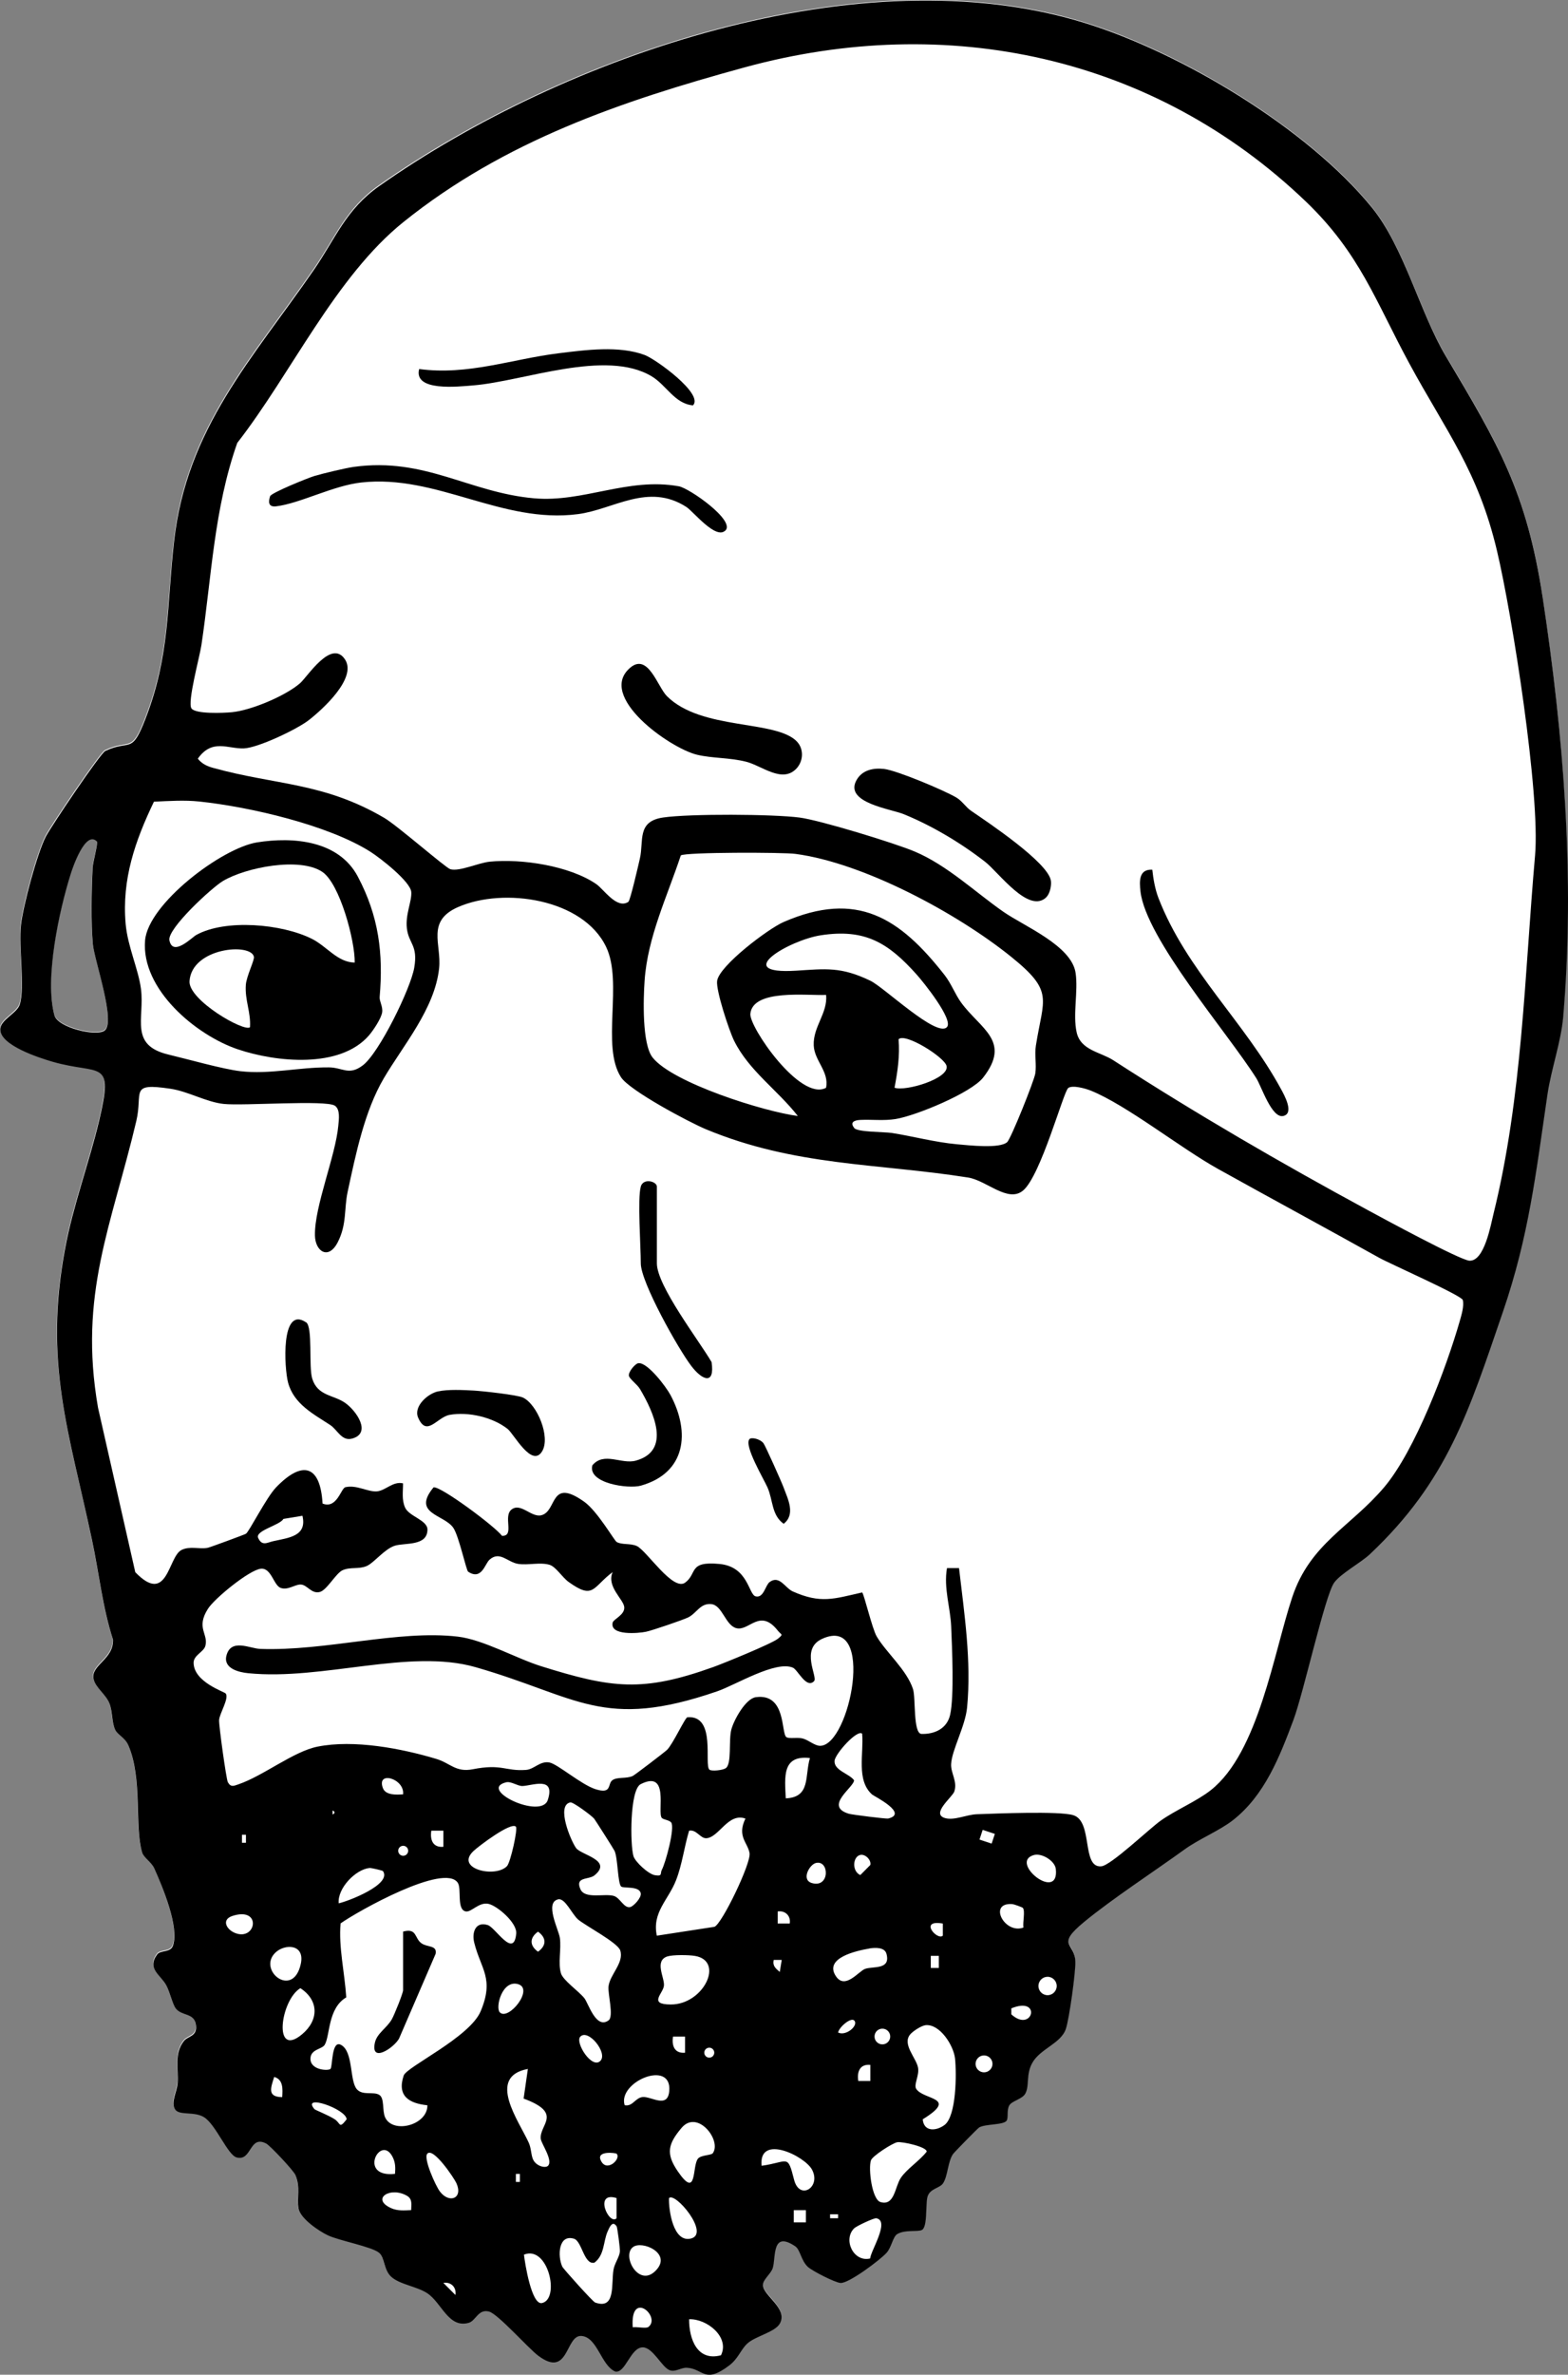 <?xml version="1.0" encoding="UTF-8"?>
<svg id="Ebene_1" data-name="Ebene 1" xmlns="http://www.w3.org/2000/svg" viewBox="0 0 279.81 423.47">
  <rect x="0" y="0" width="279.81" height="423.47" fill="#808080" stroke="none"/>
  <defs>
    <style>
      .cls-1 {
        fill: #fff;
      }
    </style>
  </defs>
  <path class="cls-1" d="M275.27,106.46c-2.88-18.99-7.98-27.41-17.33-43.13-4.55-7.65-7.41-19.39-13.15-26.43-11.51-14.12-33.95-27.57-51.24-32.91-40.03-12.36-92.8,5.81-125.89,29.02-5.99,4.2-7.76,9.27-11.68,14.94-10.95,15.87-22.7,28.23-24.97,48.43-1.3,11.59-.69,20.21-5.09,31.62-2.51,6.52-2.7,3.67-7.18,5.77-.89.41-9.67,13.45-10.62,15.28-1.54,2.96-4.04,12.33-4.43,15.73-.45,4.01.75,10.92-.21,14.19C3.02,180.56,0,181.72,0,183.44c0,2.85,7.01,5.1,9.36,5.77,8.48,2.44,10.95-.74,8.3,10.45-1.79,7.54-4.6,15.01-6.06,22.73-3.85,20.44.63,32.63,4.75,51.97,1.27,5.96,1.87,12.05,3.77,17.87.17,3.51-3.91,4.54-3.48,6.96.28,1.57,2.21,2.8,2.84,4.42.6,1.54.41,3.42,1.04,4.72.45.91,1.73,1.37,2.32,2.72,2.58,5.9,1.09,14.49,2.47,19.12.29.98,1.66,1.73,2.17,2.86,1.51,3.37,4.43,10.34,3.36,13.75-.42,1.34-2.23.79-2.84,1.62-1.89,2.56.66,3.63,1.64,5.51.64,1.22,1.07,3.31,1.67,4.09,1.07,1.4,3.24.77,3.59,2.83.37,2.23-1.4,2.08-2.11,2.98-1.8,2.28-.95,4.88-1.13,7.54-.1,1.5-1.31,3.46-.42,4.72.76,1.08,3.39.27,5.13,1.35,2.1,1.3,4.2,6.73,5.81,7.17,2.75.75,2.22-4.07,5.29-2.47.7.37,4.86,4.79,5.2,5.6.95,2.23.23,3.92.55,5.93.29,1.82,3.6,4.06,5.24,4.83,2.03.96,7.78,2.01,9.13,3.1,1.05.85.8,3.02,2.18,4.29,1.52,1.39,4.56,1.72,6.42,2.93,2.58,1.69,3.81,6.33,7.43,5.28,1.26-.36,1.68-2.51,3.61-2,1.61.42,6.94,6.48,8.75,7.85,5.57,4.2,4.82-3.77,7.78-3.5,2.81.25,3.41,5.19,5.97,6.34,1.85.41,2.75-4.33,4.94-4.31,1.78.01,3.31,3.38,4.69,4.03,1.05.49,2.12-.45,3.19-.39,2.98.18,3.09,2.97,7.54-.41,1.64-1.24,2.06-2.86,3.26-3.94,1.45-1.31,4.98-2.02,5.8-3.58,1.43-2.72-3.06-4.96-3.05-6.84,0-.99,1.46-1.98,1.77-3.05.56-1.96-.21-6.67,4-3.84.87.59,1.03,2.53,2.25,3.67.79.74,4.84,2.8,5.83,2.87,1.48.1,7.13-4.15,8.23-5.39.88-.99,1.11-2.85,1.88-3.32,1.39-.86,3.79-.34,4.46-.77.99-.63.6-4.66.95-5.89.43-1.5,2.18-1.49,2.79-2.42.86-1.33.84-3.92,1.79-5.23.2-.27,4.36-4.54,4.64-4.71,1.08-.65,4.41-.41,4.9-1.22.34-.56-.04-1.86.48-2.74.5-.84,2.36-1.09,2.89-2.16.72-1.43.09-3.31,1.16-5.32,1.39-2.61,5.18-3.51,6.05-6.18.62-1.9,1.73-9.99,1.69-11.95-.07-3.44-3.62-2.82,1.57-7.11,4.93-4.07,12.49-9,17.97-12.96,2.48-1.79,6.19-3.32,8.53-5.14,5.72-4.44,8.41-11.38,10.85-17.93,1.82-4.88,5.59-22.04,7.24-24.43,1.11-1.61,4.79-3.59,6.4-5.11,13.89-13.09,17.65-25.52,23.73-43.2,4.68-13.62,5.91-24.79,7.96-38.82.65-4.45,2.42-9.38,2.8-13.76,2.14-24.88.06-50.34-3.66-74.81ZM18.62,183.7c-1.55,1.07-8.32-.56-8.92-2.72-1.81-6.5.84-18.72,2.91-25.27.34-1.07,2.62-7.84,4.67-5.75.24.24-.69,3.59-.75,4.64-.22,3.9-.33,9.9.04,13.72.28,2.89,4.17,13.93,2.06,15.38Z"/>
  <path d="M179.63,378.16c-.5.81-3.82.56-4.9,1.22-.29.17-4.45,4.44-4.64,4.71-.95,1.31-.93,3.9-1.79,5.23-.61.93-2.36.92-2.79,2.42-.35,1.23.03,5.26-.95,5.89-.67.43-3.07-.09-4.46.77-.77.48-1,2.33-1.88,3.32-1.1,1.24-6.75,5.49-8.23,5.39-.99-.07-5.04-2.14-5.83-2.87-1.23-1.14-1.38-3.08-2.25-3.67-4.21-2.84-3.43,1.88-4,3.84-.31,1.06-1.76,2.06-1.77,3.05-.01,1.88,4.48,4.12,3.05,6.84-.83,1.57-4.36,2.28-5.8,3.58-1.2,1.08-1.62,2.7-3.26,3.94-4.45,3.37-4.56.59-7.54.41-1.07-.07-2.13.88-3.19.39-1.38-.64-2.91-4.01-4.69-4.03-2.2-.02-3.1,4.72-4.94,4.31-2.55-1.15-3.16-6.08-5.97-6.34-2.96-.27-2.21,7.7-7.78,3.5-1.81-1.37-7.15-7.42-8.75-7.85-1.93-.51-2.35,1.63-3.61,2-3.63,1.05-4.85-3.59-7.43-5.28-1.86-1.22-4.9-1.54-6.42-2.93-1.39-1.27-1.13-3.45-2.18-4.29-1.35-1.09-7.1-2.14-9.13-3.1-1.63-.77-4.94-3.02-5.24-4.83-.33-2.01.39-3.69-.55-5.93-.34-.81-4.5-5.23-5.2-5.6-3.07-1.6-2.54,3.22-5.29,2.47-1.61-.44-3.71-5.87-5.81-7.17-1.74-1.08-4.36-.27-5.13-1.35-.89-1.26.32-3.22.42-4.72.18-2.66-.67-5.26,1.13-7.54.71-.9,2.49-.75,2.11-2.98-.35-2.06-2.52-1.42-3.59-2.83-.59-.78-1.03-2.87-1.67-4.09-.98-1.88-3.53-2.94-1.64-5.51.61-.83,2.42-.28,2.84-1.62,1.08-3.42-1.85-10.38-3.36-13.75-.51-1.14-1.88-1.89-2.17-2.86-1.38-4.63.11-13.22-2.47-19.12-.59-1.35-1.87-1.8-2.32-2.72-.64-1.3-.44-3.18-1.04-4.72-.63-1.63-2.56-2.85-2.84-4.42-.44-2.42,3.64-3.45,3.48-6.96-1.89-5.82-2.5-11.92-3.77-17.87-4.12-19.34-8.61-31.53-4.75-51.97,1.45-7.72,4.27-15.19,6.06-22.73,2.65-11.18.18-8.01-8.3-10.45-2.35-.68-9.36-2.92-9.36-5.77,0-1.72,3.02-2.88,3.49-4.46.96-3.27-.25-10.18.21-14.19.38-3.39,2.89-12.77,4.43-15.73.95-1.83,9.73-14.87,10.62-15.28,4.49-2.1,4.67.76,7.18-5.77,4.4-11.41,3.78-20.03,5.09-31.62,2.27-20.2,14.02-32.56,24.97-48.43,3.91-5.68,5.69-10.74,11.68-14.94C100.77,9.9,153.54-8.27,193.57,4.09c17.3,5.34,39.73,18.79,51.24,32.91,5.74,7.04,8.6,18.79,13.15,26.43,9.35,15.71,14.44,24.14,17.33,43.13,3.72,24.48,5.8,49.93,3.66,74.81-.38,4.38-2.14,9.31-2.8,13.76-2.06,14.03-3.29,25.2-7.96,38.82-6.07,17.67-9.83,30.1-23.73,43.2-1.61,1.52-5.29,3.5-6.4,5.11-1.65,2.39-5.42,19.54-7.24,24.43-2.45,6.55-5.14,13.49-10.85,17.93-2.34,1.82-6.05,3.35-8.53,5.14-5.48,3.96-13.03,8.89-17.97,12.96-5.19,4.28-1.64,3.66-1.57,7.11.04,1.96-1.07,10.05-1.69,11.95-.87,2.66-4.67,3.56-6.05,6.18-1.07,2.01-.44,3.89-1.16,5.32-.53,1.07-2.4,1.32-2.89,2.16s-.13,2.18-.48,2.74ZM112.14,160.8c.33-.22,1.78-6.53,2.04-7.67.74-3.16-.6-6.66,4.16-7.35s19.6-.61,24.35.01c3.66.48,16.91,4.53,20.54,6.06,5.79,2.44,10.82,7.26,15.85,10.76,3.65,2.54,12.14,6.01,12.86,10.88.49,3.3-.53,7.4.19,10.61s4.25,3.49,6.54,4.97c14.71,9.51,29.88,18.31,45.28,26.65,2.69,1.46,16.59,8.99,18.26,9.09,2.68.16,3.81-6.36,4.31-8.37,5.16-20.88,5.54-42.67,7.41-63.86.96-10.9-4.07-42.9-6.8-54.39-3.38-14.26-9.06-21.25-15.61-33.33-6.04-11.13-8.85-19.69-18.53-28.96-27.13-25.95-64-33.75-100.1-23.89-22.1,6.04-42.94,13.16-60.88,27.57-12.17,9.77-20.03,27.03-29.67,39.4-4.16,11.76-4.59,23.99-6.4,36.07-.33,2.18-2.54,10.19-1.77,11.28.72,1.03,5.73.82,7.24.67,3.42-.33,9.51-2.9,12.11-5.14,1.36-1.17,5.6-7.99,8.05-4.26,2.18,3.32-4.03,8.93-6.51,10.85-2.13,1.64-9.04,4.92-11.56,5.01-2.82.1-5.65-1.79-8.2,1.83.7.89,1.61,1.33,2.68,1.63,11.24,3.12,19.73,2.56,30.61,8.94,2.29,1.34,10.95,8.91,11.77,9.14,1.64.46,4.97-1.13,7.04-1.34,5.66-.57,14.25.73,19.01,4,1.36.94,3.68,4.55,5.74,3.15ZM27.47,142.96c-3.36,7-5.74,13.82-5.05,21.77.35,4.05,2.29,8.11,2.74,11.65.67,5.21-2.14,9.99,4.88,11.67,3.45.82,9.7,2.6,12.85,2.97,5.23.61,10.46-.72,15.78-.68,2.49.01,3.56,1.53,6.06-.35,2.93-2.2,8.56-13.72,9.19-17.42.7-4.05-.98-4.26-1.31-7-.3-2.52.91-4.85.78-6.51-.15-1.85-5.48-6.02-7.26-7.15-7.54-4.8-21.64-8.04-30.57-8.98-2.66-.28-5.43-.09-8.08.03ZM17.3,150.06c-2.05-2.08-4.34,4.68-4.67,5.75-2.07,6.55-4.72,18.76-2.91,25.27.6,2.16,7.38,3.79,8.92,2.72,2.11-1.46-1.78-12.5-2.06-15.38-.36-3.81-.25-9.81-.04-13.72.06-1.05.99-4.4.75-4.64ZM152.44,201.16c.6.74,5.34.67,6.68.87,3.62.56,7.75,1.67,11.65,2.02,2.14.19,7.64.82,8.96-.38.68-.62,4.84-11,5.02-12.25.24-1.6-.16-3.31.1-4.94,1.34-8.53,3.33-9.63-4.42-15.87-9.61-7.74-26.24-16.71-38.47-18.34-2.24-.3-19.63-.32-20.47.27-2.42,7.31-5.92,14.53-6.46,22.32-.23,3.24-.48,11.34,1.44,13.74,3.63,4.53,19.9,9.64,25.9,10.41-3.59-4.61-8.74-8.08-11.38-13.44-.89-1.81-3.25-8.95-3.02-10.65.36-2.69,9.1-9.3,11.86-10.5,13.13-5.71,20.73-.74,28.72,9.44,1.22,1.56,1.9,3.47,2.98,4.94,3.43,4.69,9.01,6.84,3.91,13.36-2.15,2.75-12.06,6.82-15.62,7.39-2.12.34-4.2.06-6.32.16-1.16.06-1.84.47-1.06,1.43ZM190.61,194.05c-.82.58-4.86,15.56-8.03,18.24-2.7,2.28-6.52-1.79-9.83-2.31-16.23-2.56-30.83-1.99-46.76-8.6-3.03-1.26-13.63-6.9-15.17-9.28-3.59-5.54.4-16.88-2.66-23.25-4.13-8.6-18.25-10.65-26.37-7.12-5.79,2.52-2.97,6.64-3.43,10.94-.77,7.22-6.47,13.81-9.89,19.65s-4.97,13.44-6.43,20.2c-.66,3.05-.12,5.8-1.78,9.02s-4.02,1.6-4.06-1.25c-.09-5.2,3.68-14.14,4.17-19.55.1-1.08.38-2.9-.62-3.57-1.6-1.06-16.29.06-19.82-.31-3.13-.33-6.31-2.23-9.51-2.71-7.45-1.11-4.87.57-6.1,5.77-4.38,18.55-10.35,30.88-6.83,51.1l6.65,29.34c5.8,6,5.83-2.75,8.25-3.96,1.48-.74,3.13-.11,4.65-.38.36-.06,6.52-2.33,6.84-2.51.56-.32,3.62-6.44,5.39-8.28,4.64-4.81,7.89-4.06,8.29,2.89,2.57,1.02,3.27-2.71,4.07-2.91,1.95-.48,3.96.84,5.59.74,1.55-.1,2.89-1.86,4.7-1.43.01,1.45-.26,2.92.37,4.32.71,1.59,4.02,2.23,3.99,3.95-.04,2.97-4.02,2.29-5.83,2.85s-3.73,3.07-5.01,3.62c-1.42.61-2.91.13-4.29.74-1.21.53-2.81,3.57-4.09,3.89-1.52.38-2.23-1.31-3.41-1.33-1.04-.02-2.22,1.03-3.52.62s-1.68-3.62-3.57-3.44c-2.04.2-8.25,5.27-9.44,7.13-2.22,3.46.13,4.5-.48,6.66-.31,1.07-2.12,1.65-2.09,3.01.06,3.43,5.48,5.12,5.73,5.46.63.86-1.1,3.54-1.18,4.72-.07.9,1.28,10.6,1.56,11.09.54.94,1.03.67,1.86.39,4.48-1.52,9.81-5.86,14.14-6.73,6.47-1.3,14.96.31,21.21,2.19,2.47.74,3.46,2.44,6.5,1.84,5.22-1.02,5.77.38,9.48.12,1.48-.1,2.49-1.63,4.18-1.33,1.46.26,5.67,3.95,8.25,4.77,3.01.95,2.08-.97,3.02-1.62.89-.61,2.44-.21,3.61-.74.35-.16,5.72-4.26,6.13-4.66,1.04-1.02,3.22-5.77,3.63-5.81,5.23-.43,2.89,8.61,3.95,9.36.41.29,2.32.1,2.88-.27,1.13-.75.49-4.96,1.01-6.91.44-1.67,2.53-5.51,4.37-5.76,5.47-.75,4.47,6.5,5.46,7.13.52.33,2.04-.02,2.96.25,1.04.3,2.1,1.3,3.07,1.29,5.3-.06,9.96-23.45.35-19.08-4,1.82-.73,6.8-1.45,7.55-1.37,1.43-2.9-2.02-3.77-2.4-3.07-1.33-10.21,3.07-13.48,4.2-20.45,7.06-24.91.94-43.14-4.29-11.83-3.39-27.3,2.41-40.61,1.07-1.59-.16-4.46-.81-3.86-3.14.81-3.13,4.18-1.25,6.03-1.19,11.71.42,24.56-3.43,35.25-2.19,4.55.53,10.39,3.87,14.86,5.27,12.63,3.95,18.1,4.69,30.75.15,1.9-.68,10.43-4.17,11.51-5.04s.63-.65,0-1.44c-3.21-4.09-5.11.14-7.41-.45-1.95-.5-2.49-4.09-4.47-4.29s-2.62,1.65-4.14,2.38c-.97.47-6.44,2.33-7.51,2.55-1.36.28-6.49.74-5.95-1.63.14-.62,2.2-1.37,2.07-2.77s-3.21-3.67-2.07-6.24c-3.62,2.7-3.34,5-7.86,1.76-1.14-.82-2.28-2.73-3.41-3.06-1.7-.5-3.79.11-5.59-.16-1.91-.29-3.28-2.39-5.12-.74-.82.73-1.4,3.73-3.81,2.13-.34-.23-1.63-6.3-2.63-7.8-1.64-2.44-7.47-2.48-3.54-7.24,1.25-.26,10.95,6.95,12.21,8.64,2.34.12.1-3.52,1.75-4.72s3.5,1.51,5.29,1.05c2.85-.74,1.44-6.8,7.64-2.4,2.35,1.67,5.35,6.91,5.78,7.17.94.55,2.43.2,3.59.72,1.77.8,6.45,8.16,8.65,6.52s.51-3.85,6.11-3.32c5.16.49,5.17,5.47,6.46,5.78,1.44.35,1.73-1.99,2.49-2.55,1.76-1.3,2.76,1.06,4.13,1.67,4.98,2.22,7.32,1.33,12.38.18.33.24,1.79,6.48,2.6,7.85,1.68,2.85,5.33,5.92,6.47,9.36.52,1.57,0,7.82,1.48,8.02,2.4.08,4.61-.95,5.16-3.44.73-3.3.34-11.91.18-15.72-.13-3.31-1.37-6.86-.75-10.41h2.15c.95,8.19,2.23,16.53,1.44,24.84-.32,3.37-2.74,7.61-2.85,10.13-.07,1.6,1.14,3.03.58,4.84-.31,1.01-4.32,4.05-1.62,4.78,1.65.44,3.8-.64,5.65-.7,3.46-.12,14.59-.59,17.15.16,3.63,1.06,1.45,9.46,5.04,9.13,1.72-.16,8.55-6.69,10.59-8.14,2.64-1.88,6.44-3.46,8.95-5.44,8.51-6.71,11.24-24.55,14.53-34.41,3.2-9.59,10.36-12.49,16.39-19.59,5.53-6.52,11.09-21.24,13.51-29.67.31-1.09.79-2.66.54-3.73-.19-.81-12.91-6.42-14.91-7.53-9.57-5.33-19.18-10.52-28.75-15.84-6.7-3.72-16.33-11.4-22.71-13.97-.99-.4-3.26-1.03-4.04-.48ZM168.97,183.17c1.26-1.27-4.19-8.05-5.38-9.37-5.05-5.65-9.2-8.23-17.1-7.02-5.66.86-16.1,7.03-4.47,6.32,5.32-.33,8.03-.75,13.3,1.79,2.44,1.17,11.8,10.15,13.64,8.29ZM147.41,177.42c-3.31.16-13.06-1.11-13.51,3.36-.24,2.33,8.91,15.69,13.51,13.2.59-2.88-2.09-4.82-2.2-7.56-.14-3.34,2.51-5.73,2.21-8.99ZM159.63,193.97c1.96.7,9.78-1.62,9.29-3.87-.33-1.56-7.44-6.01-8.57-4.77.25,2.95-.18,5.77-.72,8.64ZM53.96,270.3l-3.39.56c-.61,1.14-5.09,2.07-4.5,3.39.68,1.52,1.62.82,2.69.58,2.75-.62,6.08-.86,5.21-4.53ZM153.87,309.18c-.83-.9-4.81,3.52-4.94,4.8-.16,1.72,2.6,2.29,3.47,3.47.1,1.2-5.48,4.63-.91,5.99.58.17,6.66.93,7,.85,3.74-.9-2.55-4-2.86-4.28-2.88-2.55-1.46-7.37-1.78-10.82ZM144.53,313.5c-5-.56-4.49,3.36-4.31,7.19,4.47-.19,3.36-3.95,4.31-7.19ZM71.93,319.97c.31-2.82-4.83-4.29-3.59-1.08.49,1.25,2.39,1.18,3.59,1.08ZM90.31,317.83c-5.11,1.28,6.28,6.68,7.44,3.16,1.43-4.35-2.83-2.53-4.54-2.5-.86.01-2.02-.88-2.9-.66ZM118.08,324.16c-.81-1.1,1.42-8.61-3.75-6-1.96.99-1.89,10.81-1.29,12.83.31,1.04,2.67,3.21,3.81,3.4,1.45.25.92-.32,1.25-.94.71-1.34,2.38-7.58,1.67-8.46-.37-.46-1.43-.49-1.68-.83ZM110.86,336.43c-.64-.54-.59-5.05-1.19-6.37-.14-.31-3.3-5.27-3.63-5.73-.35-.48-3.77-3.02-4.26-2.92-2.59.52.1,6.88,1.02,8.14s6.58,2.16,3.3,4.86c-1.04.86-3.52.18-2.53,2.47.79,1.84,4.32.72,5.97,1.21,1.12.33,1.8,2.24,2.92,1.99.6-.14,2.05-1.68,1.88-2.47-.28-1.34-3.05-.83-3.48-1.19ZM59.35,322.85v.72c.47-.24.47-.48,0-.72ZM133.03,324.3c-3.08-1.11-4.7,3.32-6.95,3.5-1.11.09-1.78-1.62-3.11-1.34-.87,2.89-1.23,6.01-2.33,8.83-1.36,3.52-4.31,5.7-3.43,9.89l10.28-1.58c1.33-.49,6.56-11.33,6.27-13.13-.31-1.89-2.29-2.99-.74-6.16ZM92.06,325.74c-.88-.89-6.57,3.42-7.54,4.32-3.44,3.18,3.85,4.9,5.95,2.72.63-.65,1.97-6.66,1.59-7.04ZM79.12,326.45h-2.15c-.27,1.73.34,3.05,2.15,2.88v-2.88ZM175.36,326.31l-.57,1.73,2.17.72.57-1.73-2.17-.72ZM43.89,328.61v-1.43h-.71v1.43h.71ZM72.84,330.04c0-.49-.4-.89-.89-.89s-.89.4-.89.89.4.89.89.89.89-.4.89-.89ZM153.52,330.78c-1.35.3-1.54,2.89,0,3.59l1.79-1.8c.2-.87-.88-1.99-1.79-1.79ZM184.49,330.8c-4.53,1.27,4.57,8.53,3.92,2.49-.16-1.47-2.51-2.89-3.92-2.49ZM145.62,332.21c-1.17.26-2.71,3.03-.72,3.59,3.21.91,3.12-4.13.72-3.59ZM68.34,333.66c-.07-.1-2.06-.58-2.4-.55-2.46.24-5.75,3.6-5.5,6.3,1.67-.36,9.56-3.38,7.9-5.75ZM76.24,375.42c-3.26-.34-5.42-1.66-4.2-5.3.53-1.57,11.76-6.8,13.73-11.45,2.47-5.86.04-7.51-1.14-12.23-.46-1.82.21-3.86,2.42-3.15,1.38.45,4.65,6.07,5.07,1.51.17-1.91-3.32-4.89-4.89-5.28-1.75-.43-3.1,1.54-4.13,1.33-1.64-.33-.7-4-1.4-5.09-2.36-3.65-17.97,5.12-20.92,7.23-.38,4.18.74,8.88,1.01,13.19-3.31,1.95-2.87,6.8-3.84,8.45-.5.84-2.54.77-2.55,2.5,0,2.08,3.28,2.19,3.59,1.79.38-.51.16-5.12,1.82-4.29,2.28,1.14,1.54,6.41,2.87,7.93,1.04,1.19,2.99.35,4.02,1.02.95.61.48,2.83,1.03,4.01,1.39,2.98,7.56,1.39,7.54-2.15ZM108.59,360.29c.99-.7-.15-4.71,0-6.06.24-2.13,2.81-4.21,2.09-6.43-.45-1.37-6.17-4.38-7.5-5.49-1.1-.93-2.34-3.89-3.57-3.61-2.48.55.1,5.43.3,6.89.27,2.02-.35,4.47.19,6.29.37,1.27,3.17,3.18,4.18,4.45.72.9,2.06,5.56,4.3,3.97ZM182.53,340.23c-.08-.12-1.56-.65-1.86-.68-4.43-.35-1.42,5.43,1.96,4.18-.15-.95.34-2.87-.09-3.5ZM140.93,343.01c.22-1.31-.75-2.36-2.15-2.15v2.15s2.15,0,2.15,0ZM41.47,341.66c-2.15.7-.94,2.73.94,3.19,3.41.84,4.15-4.84-.94-3.19ZM168.25,343.02c-4.4-.78-.96,3.11,0,2.15v-2.15ZM96.01,344.46c-1.53,1.1-1.53,2.48,0,3.58,1.53-1.1,1.53-2.48,0-3.58ZM49.11,348.23c-3.18,3.14,3.17,8.25,4.56,2.01.81-3.63-2.9-3.65-4.56-2.01ZM155.13,347.47c-2.3.4-8.15,1.67-5.96,4.94,1.65,2.47,4.06-.92,5.23-1.32,1.45-.49,4.57.21,3.79-2.68-.32-1.19-2.01-1.13-3.06-.95ZM119.11,348.87c-2.41.79-.49,3.79-.63,5.22s-2.88,3.35,1.23,3.36c5.83.02,9.63-7.75,4.32-8.66-1.1-.19-3.95-.23-4.92.09ZM167.53,348.78h-1.43v2.15h1.43v-2.15ZM139.5,349.5h-1.43c-.23,1.07.32,1.49,1.08,2.15l.35-2.15ZM188.57,354.15c0-.9-.73-1.64-1.63-1.64s-1.63.73-1.63,1.64.73,1.64,1.63,1.64,1.63-.73,1.63-1.64ZM89.19,358.85c1.54,1.58,6.21-4.24,3.22-5.04-2.82-.76-4.05,4.18-3.22,5.04ZM53.6,354.54c-3.55,2.12-4.95,12.62.31,8.22,3-2.51,3.02-6.05-.31-8.22ZM180.47,358.14v1.07c3.82,3.43,5.51-3.33,0-1.07ZM152.43,360.3c-.6-.61-2.71,1.2-2.87,2.15,1.44.71,3.72-1.3,2.87-2.15ZM165.13,361.15c-.72.08-2.22,1.06-2.7,1.63-1.5,1.78,1.1,4.2,1.4,5.96.24,1.42-.84,3.04-.31,3.79,1.39,2,7.55,1.43,1.14,5.4.21,2.3,2.45,2.08,3.89,1.01,2.13-1.59,2.16-9.16,1.88-11.84-.25-2.35-2.73-6.25-5.3-5.96ZM158.86,363.16c0-.77-.62-1.4-1.4-1.4s-1.4.63-1.4,1.4.62,1.4,1.4,1.4,1.4-.63,1.4-1.4ZM107.15,367.49c1.34-1.41-2.18-5.76-3.59-4.31-1,1.02,2.08,5.9,3.59,4.31ZM122.25,363.17h-2.15c-.27,1.73.34,3.05,2.15,2.88v-2.88ZM127.46,366.04c0-.49-.4-.89-.89-.89s-.89.4-.89.89.4.89.89.89.89-.4.89-.89ZM177.11,368.04c0-.83-.68-1.51-1.51-1.51s-1.51.68-1.51,1.51.68,1.51,1.51,1.51,1.51-.68,1.51-1.51ZM155.31,368.22c-1.81-.18-2.42,1.15-2.15,2.87h2.15s0-2.87,0-2.87ZM94.21,368.94c-7.46,1.39-1.61,9.28.15,13.17.43.96.39,2.02.72,2.87.5,1.28,2.24,1.73,2.72,1.23.93-.98-1.2-3.92-1.3-4.8-.3-2.53,4.09-4.55-3.06-7.18l.76-5.3ZM111.47,375.41c1.46.29,1.89-1.36,3.25-1.46,1.53-.11,4.43,2.11,4.71-1.07.5-5.72-9.26-1.63-7.96,2.53ZM50.36,373.97c.09-1.41.21-3.15-1.43-3.6-.65,2.02-1.24,3.57,1.43,3.6ZM56.12,376.12c.13.15,2.5,1.07,3.61,1.8s.73,1.79,2.13.01c-.06-1.85-8.18-4.65-5.74-1.81ZM127.2,383.97c1.63-2.29-2.74-7.88-5.58-4.51-2.4,2.85-2.84,4.56-.69,7.71,3.55,5.21,2.53-.93,3.63-2.24.54-.65,2.36-.57,2.64-.96ZM160.13,382.01c-.83.13-4.45,2.45-4.71,3.23-.5,1.47.18,6.99,1.7,7.44,2.52.75,2.56-2.68,3.61-4.28s3.39-3.09,4.64-4.71c.03-.86-4.34-1.82-5.23-1.68ZM70.49,387.65c.08-1.02.09-1.91-.36-2.87-2.13-4.53-6.45,3.63.36,2.87ZM135.91,386.21c4.79-.66,4.6-2.2,5.79,2.48.96,3.79,4.88,1.36,3.21-1.78-1.3-2.46-9.58-6.46-9-.7ZM76.25,384.06c-.74.82,1.51,5.78,2.25,6.74,1.67,2.21,4.19,1.24,2.94-1.5-.41-.9-4.12-6.43-5.18-5.25ZM110.03,384.06c-.14-.14-3.52-.58-2.87,1.07.98,2.48,3.78-.16,2.87-1.07ZM92.77,389.09v-1.43h-.71v1.43h.71ZM73.37,394.13c0-.9.29-1.94-.7-2.54-2.97-1.77-6.55.5-2.89,2.17,1.17.53,2.36.41,3.59.36ZM110.03,391.97c-4.15-1.28-1.36,4.95,0,3.6v-3.6ZM119.38,391.98c-.07,2.06.73,8.03,3.94,7.2,3.43-.89-2.86-8.39-3.94-7.2ZM143.81,394.13h-2.16s0,2.17,0,2.17h2.16s0-2.17,0-2.17ZM149.56,394.86h-1.43v.71h1.43v-.71ZM155.28,402.74c.08-1.35,3.58-6.7,1.1-7.17-.43-.08-3.55,1.4-3.95,1.79-2.04,2-.14,6.1,2.85,5.38ZM110.03,397.01c-.73-1.13-1.28.18-1.6.91-.79,1.79-.54,4.23-2.36,5.57-1.86.44-2.21-3.83-3.64-4.27-2.78-.85-2.96,3.08-2.09,4.98.18.39,5.44,6.24,5.85,6.39,3.74,1.35,2.85-3.29,3.29-5.85.19-1.12,1.02-2.2,1.14-3.21.06-.52-.46-4.33-.58-4.52ZM112.98,400.69c-2.18,1.58,1.2,7.67,4.29,3.93,2.41-2.91-2.69-5.09-4.29-3.93ZM93.5,402.06c.17,1.51,1.35,9.04,3.22,8.63,3.26-.71,1.11-10.38-3.22-8.63ZM81.27,409.25c.22-1.41-.84-2.38-2.15-2.15l2.15,2.15ZM115.71,414.95c2.33-1.8-3.28-6.76-2.8.06.76-.12,2.38.27,2.8-.06ZM128.66,420c1.6-3.24-2.52-6.55-5.69-6.42-.01,3.56,1.47,7.55,5.69,6.42Z"/>
  <path d="M186.76,159.96c-3.14,3.15-8.55-4.41-10.98-6.29-4.36-3.38-9.43-6.41-14.53-8.49-2.29-.93-10.46-2.01-8.48-5.92.98-1.93,3.02-2.36,4.98-2.14,2.29.26,10.77,3.83,12.91,5.1,1.05.62,1.69,1.73,2.65,2.38,3.02,2.07,13.69,9.17,14.22,12.44.14.86-.18,2.31-.78,2.91Z"/>
  <path d="M129.43,94.61c-1.71,1.66-5.68-3.38-6.94-4.2-6.82-4.4-13,.44-19.34,1.27-13.59,1.78-25.2-7.14-38.69-5.64-5.02.56-10.93,3.74-15.18,4.25-1.43.17-1.4-.81-1.08-1.8.2-.61,6.77-3.27,7.91-3.61,1.47-.44,5.56-1.42,7-1.62,12.74-1.76,20.58,4.57,32.19,5.6,8.83.78,16.73-3.79,25.85-2.14,1.86.34,10.13,6.11,8.29,7.9Z"/>
  <path d="M142.2,132.23c1.31,1.35,1.16,3.59-.15,4.9-2.52,2.53-6.06-.55-8.85-1.28-2.97-.77-6.03-.6-8.81-1.26-4.84-1.15-18-10.46-11.89-15.55,3.16-2.63,4.85,3.44,6.51,5.1,6.16,6.15,19.4,4.18,23.19,8.08Z"/>
  <path d="M123.68,72.29c-3.27-.27-4.74-3.6-7.4-5.19-8.2-4.9-22.77.87-31.75,1.62-2.88.24-10.75,1.12-9.73-2.91,8.74,1.16,16.48-1.77,24.87-2.81,4.85-.6,10.79-1.4,15.36.3,1.98.73,10.59,6.96,8.64,8.98Z"/>
  <path d="M205.63,155.09c.17,1.64.5,3.5,1.09,5.03,5.02,12.98,15.39,22.11,21.93,34.19.5.92,2.38,4.27.33,4.7s-3.87-5.27-4.78-6.72c-5.16-8.17-19.71-24.9-20.68-33.31-.21-1.83-.31-4.02,2.11-3.89Z"/>
  <path d="M113.97,243.09c1.61-.13,4.9,4.21,5.68,5.68,3.56,6.66,2.76,13.89-5.3,16.16-2.21.62-9.52-.41-8.64-3.63,2.08-2.48,5.19-.13,7.74-.83,6.43-1.76,3.15-8.71.77-12.75-.49-.84-1.86-1.8-1.99-2.37-.15-.68,1.13-2.22,1.73-2.27Z"/>
  <path d="M78.19,248.12c1.77-.39,4.45-.25,6.32-.15,1.6.09,7.79.77,8.81,1.25,2.56,1.22,4.94,7.03,3.43,9.57-1.82,3.05-5.05-3.08-6.15-3.96-2.64-2.11-7.06-3.13-10.38-2.52-2.24.41-4.08,4.05-5.61.47-.84-1.97,1.69-4.26,3.58-4.67Z"/>
  <path d="M114.34,211.61c.46-1.61,2.88-.94,2.88,0v13.68c0,4.01,7.55,13.81,9.76,17.6.62,4.17-1.67,3.25-3.6.72-2.32-3.02-9.03-14.95-9.03-18.32,0-3-.61-11.58,0-13.68Z"/>
  <path d="M54.62,235.79c1.23.82.43,7.92,1.1,10.06.96,3.09,3.74,2.87,5.8,4.27s4.88,5.47,1.29,6.42c-1.85.49-2.62-1.6-3.86-2.41-2.94-1.94-6.5-3.71-7.54-7.57-.68-2.53-1.35-13.81,3.2-10.76Z"/>
  <path d="M133.75,256.62c.34-.35,1.85-.06,2.49.74.32.4,3.23,6.9,3.6,7.91.74,2.02,2.18,4.75.01,6.46-2.17-1.53-1.89-4.19-2.88-6.46-.63-1.45-4.28-7.55-3.22-8.64Z"/>
  <path d="M45.86,150.22c6.48-1.04,14.6-.34,18,6.11,3.74,7.08,4.56,13.69,3.89,21.45-.07.77.59,1.69.45,2.72-.15,1.1-1.58,3.23-2.36,4.14-5.17,5.97-16.59,4.77-23.37,2.49-7.51-2.52-17.32-10.74-16.58-19.44.56-6.52,13.65-16.45,19.97-17.47ZM63.3,171.65c.06-3.91-2.66-14.06-5.78-16.17-3.99-2.69-13.62-.82-17.73,1.62-2,1.19-9.97,8.53-9.56,10.58.6,3,4.02-.52,4.79-.95,5.21-2.89,15.3-1.99,20.64.69,2.7,1.36,4.56,4.19,7.63,4.23ZM44.61,183.17c.18-2.63-.94-4.86-.74-7.55.12-1.57,1.56-4.38,1.44-5-.51-2.53-11.07-1.64-11.49,4.33-.24,3.4,9.85,9.18,10.8,8.22Z"/>
  <path d="M71.93,344.45c2.53-.68,1.99,1.19,3.3,2.1,1.07.74,2.8.3,2.51,1.86l-6.53,15.12c-.9,1.64-5.13,4.47-4.31.73.37-1.68,2.12-2.59,3.02-4.17.45-.79,2.01-4.65,2.01-5.19v-10.44Z"/>
</svg>